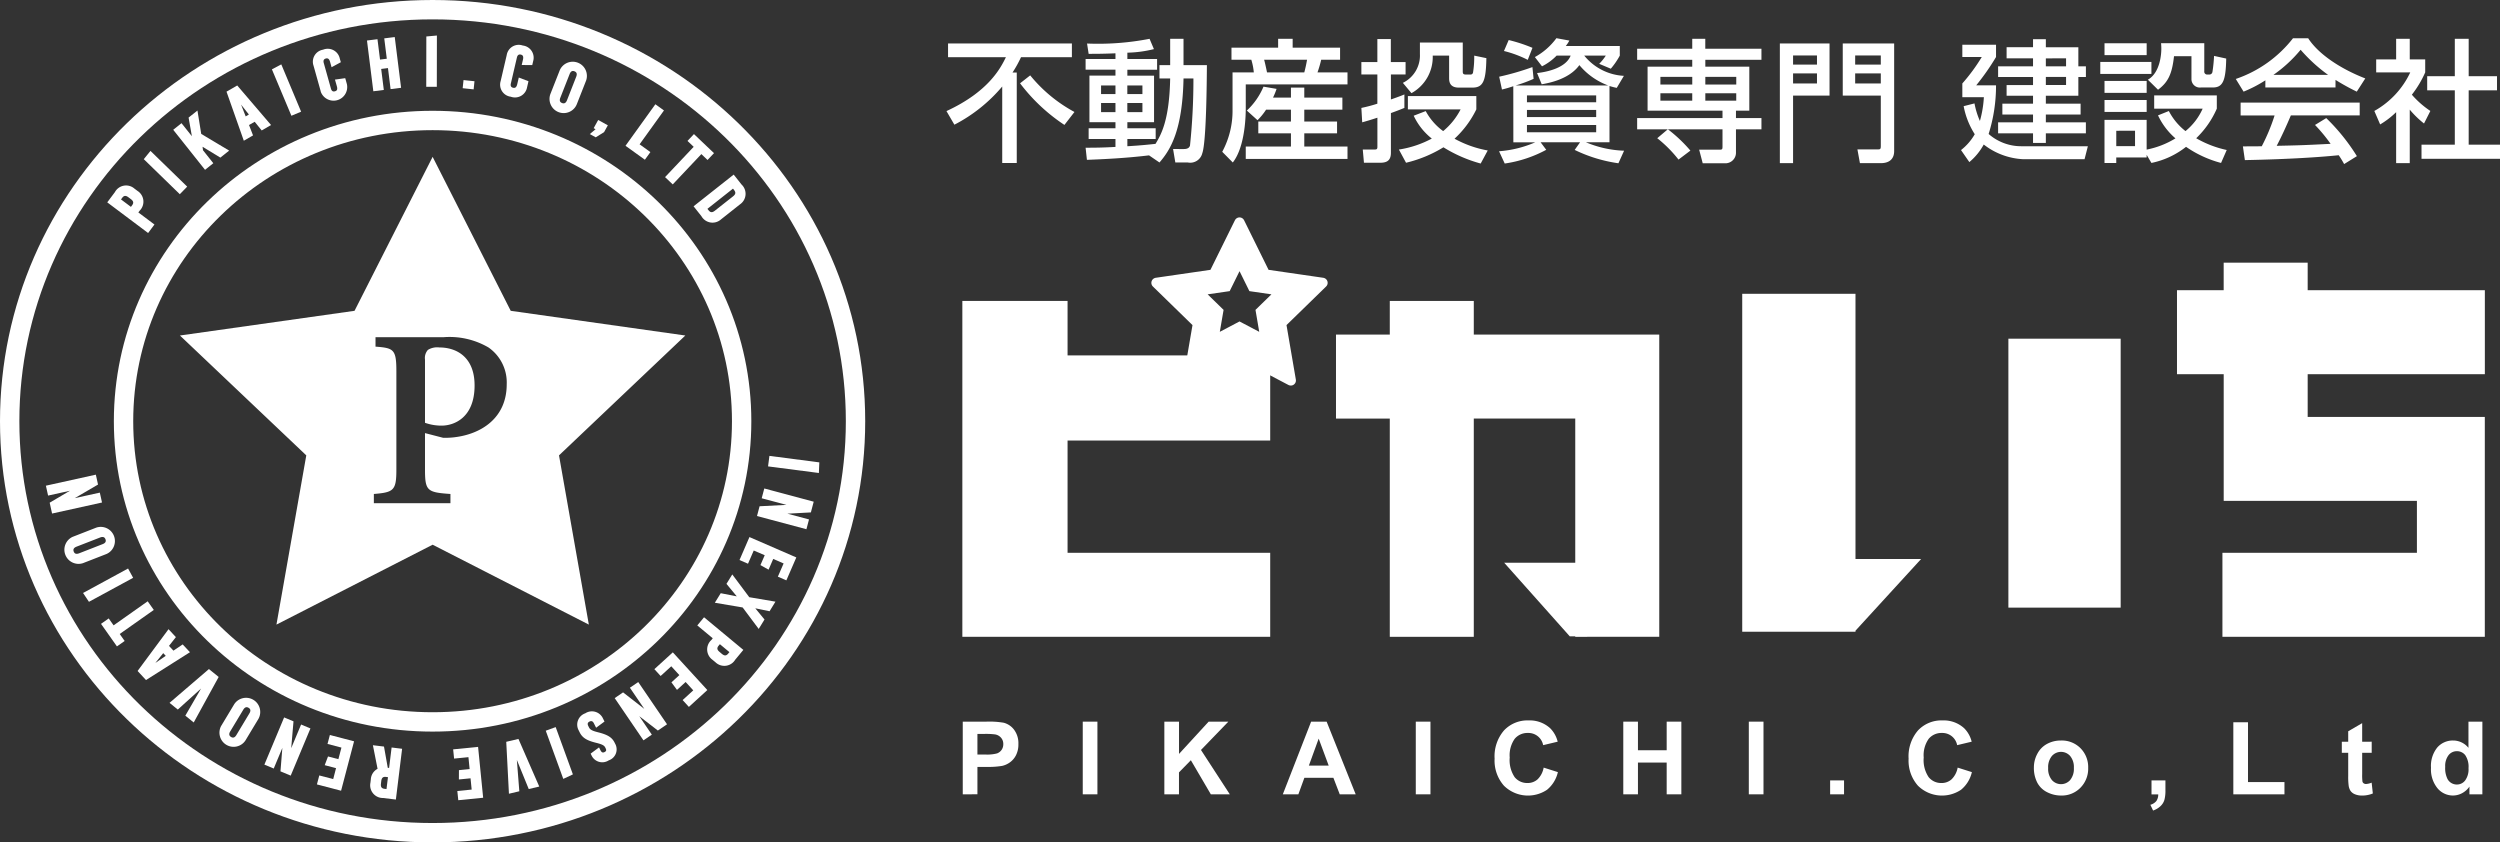 <svg xmlns="http://www.w3.org/2000/svg" width="264.876" height="89.252" viewBox="0 0 264.876 89.252">
  <rect x="0" y="0" width="264.876" height="89.252" fill="#333333" stroke="none"/>
  <g id="logo-pikaichi" transform="translate(-62.974 228.026)">
    <g id="グループ_10" data-name="グループ 10" transform="translate(164.935 -204.451)">
      <path id="パス_87" data-name="パス 87" d="M677.956,994.5v-9.023h-21.47v-5.77H645.338v35.583h32.618v-8.9h-21.47V994.5Z" transform="translate(-645.338 -971.398)" fill="#fff"/>
      <path id="パス_88" data-name="パス 88" d="M704.112,983.272v-3.564h-8.9v3.564h-5.7v8.9h5.7v23.122h8.9V992.168h10.751v23.122h8.9V983.272Z" transform="translate(-649.925 -971.398)" fill="#fff"/>
      <rect id="長方形_2" data-name="長方形 2" width="28.494" height="11.896" transform="translate(122.724 12.309) rotate(90)" fill="#fff"/>
      <path id="パス_89" data-name="パス 89" d="M821.558,987v-8.9H802.786V975.18h-8.9V978.1H788.94V987h4.949v13.422H814.36v5.5H793.754v8.9h27.8V991.527H802.786V987Z" transform="translate(-660.248 -970.927)" fill="#fff"/>
      <path id="パス_90" data-name="パス 90" d="M756.49,1006.964h-6.95v-28.1h-12v35.8h12v-.108Z" transform="translate(-654.911 -971.31)" fill="#fff"/>
      <path id="パス_91" data-name="パス 91" d="M718.867,1010.655h-9.473l6.95,7.8h1.843Z" transform="translate(-651.988 -974.611)" fill="#fff"/>
      <path id="パス_92" data-name="パス 92" d="M685.885,976.827l-6.08-.884-2.719-5.509-2.719,5.509-6.08.884,4.4,4.288-1.039,6.055,5.438-2.859,5.438,2.859-1.039-6.055Z" transform="translate(-647.721 -970.435)" fill="none" stroke="#fff" stroke-linejoin="round" stroke-width="1.082"/>
    </g>
    <g id="グループ_11" data-name="グループ 11" transform="translate(164.978 -151.696)">
      <path id="パス_93" data-name="パス 93" d="M645.385,1037.146v-7.7h2.494a9.026,9.026,0,0,1,1.847.116,2.012,2.012,0,0,1,1.108.754,2.391,2.391,0,0,1,.446,1.5,2.5,2.5,0,0,1-.257,1.192,2.1,2.1,0,0,1-.653.76,2.245,2.245,0,0,1-.806.364,8.885,8.885,0,0,1-1.611.11h-1.013v2.9Zm1.554-6.4v2.184h.85a4.066,4.066,0,0,0,1.229-.12,1.02,1.02,0,0,0,.485-.378,1.035,1.035,0,0,0,.177-.6.993.993,0,0,0-.247-.693,1.072,1.072,0,0,0-.624-.341,7.52,7.52,0,0,0-1.118-.052Z" transform="translate(-645.385 -1029.317)" fill="#fff"/>
      <path id="パス_94" data-name="パス 94" d="M659.572,1037.146v-7.7h1.554v7.7Z" transform="translate(-646.858 -1029.317)" fill="#fff"/>
      <path id="パス_95" data-name="パス 95" d="M669.219,1037.146v-7.7h1.554v3.418l3.139-3.418H676l-2.9,3,3.055,4.7h-2.01l-2.116-3.612-1.26,1.287v2.326Z" transform="translate(-647.86 -1029.317)" fill="#fff"/>
      <path id="パス_96" data-name="パス 96" d="M690.946,1037.146h-1.69l-.672-1.748h-3.076l-.636,1.748h-1.648l3-7.7h1.643Zm-2.861-3.045-1.06-2.856-1.039,2.856Z" transform="translate(-649.314 -1029.317)" fill="#fff"/>
      <path id="パス_97" data-name="パス 97" d="M698.945,1037.146v-7.7H700.5v7.7Z" transform="translate(-650.946 -1029.317)" fill="#fff"/>
      <path id="パス_98" data-name="パス 98" d="M713.461,1034.3l1.507.478a3.38,3.38,0,0,1-1.153,1.873,3.626,3.626,0,0,1-4.564-.436,4.011,4.011,0,0,1-.987-2.865,4.2,4.2,0,0,1,.992-2.984,3.4,3.4,0,0,1,2.609-1.065,3.2,3.2,0,0,1,2.294.835,3.044,3.044,0,0,1,.788,1.418l-1.539.367a1.589,1.589,0,0,0-1.622-1.291,1.75,1.75,0,0,0-1.388.614,3.01,3.01,0,0,0-.533,1.99,3.226,3.226,0,0,0,.525,2.079,1.7,1.7,0,0,0,1.365.62,1.555,1.555,0,0,0,1.066-.394A2.284,2.284,0,0,0,713.461,1034.3Z" transform="translate(-651.914 -1029.302)" fill="#fff"/>
      <path id="パス_99" data-name="パス 99" d="M723.477,1037.146v-7.7h1.553v3.03h3.044v-3.03h1.555v7.7h-1.555v-3.365H725.03v3.365Z" transform="translate(-653.493 -1029.317)" fill="#fff"/>
      <path id="パス_100" data-name="パス 100" d="M738.318,1037.146v-7.7h1.555v7.7Z" transform="translate(-655.034 -1029.317)" fill="#fff"/>
      <path id="パス_101" data-name="パス 101" d="M747.931,1037.867v-1.475h1.474v1.475Z" transform="translate(-656.032 -1030.038)" fill="#fff"/>
      <path id="パス_102" data-name="パス 102" d="M762.406,1034.3l1.507.478a3.376,3.376,0,0,1-1.153,1.873,3.625,3.625,0,0,1-4.563-.436,4.008,4.008,0,0,1-.988-2.865,4.2,4.2,0,0,1,.992-2.984,3.4,3.4,0,0,1,2.61-1.065,3.2,3.2,0,0,1,2.293.835,3.027,3.027,0,0,1,.788,1.418l-1.539.367a1.589,1.589,0,0,0-1.621-1.291,1.751,1.751,0,0,0-1.389.614,3.008,3.008,0,0,0-.533,1.99,3.227,3.227,0,0,0,.525,2.079,1.7,1.7,0,0,0,1.365.62,1.554,1.554,0,0,0,1.065-.394A2.29,2.29,0,0,0,762.406,1034.3Z" transform="translate(-656.996 -1029.302)" fill="#fff"/>
      <path id="パス_103" data-name="パス 103" d="M772.022,1034.51a3.025,3.025,0,0,1,.362-1.423,2.486,2.486,0,0,1,1.026-1.049,3.043,3.043,0,0,1,1.484-.363,2.787,2.787,0,0,1,2.073.823,2.837,2.837,0,0,1,.807,2.076,2.871,2.871,0,0,1-.816,2.1,2.754,2.754,0,0,1-2.055.832,3.238,3.238,0,0,1-1.463-.347,2.368,2.368,0,0,1-1.057-1.014A3.4,3.4,0,0,1,772.022,1034.51Zm1.512.079a1.848,1.848,0,0,0,.393,1.271,1.287,1.287,0,0,0,1.939,0,1.869,1.869,0,0,0,.391-1.281,1.835,1.835,0,0,0-.391-1.26,1.287,1.287,0,0,0-1.939,0A1.848,1.848,0,0,0,773.534,1034.589Z" transform="translate(-658.534 -1029.548)" fill="#fff"/>
      <path id="パス_104" data-name="パス 104" d="M785.914,1036.392h1.474v1.056a3.7,3.7,0,0,1-.11,1.012,1.5,1.5,0,0,1-.417.663,2.143,2.143,0,0,1-.78.462l-.289-.609a1.249,1.249,0,0,0,.635-.4,1.216,1.216,0,0,0,.2-.7h-.714Z" transform="translate(-659.964 -1030.038)" fill="#fff"/>
      <path id="パス_105" data-name="パス 105" d="M795.6,1037.154v-7.635h1.554v6.338h3.863v1.3Z" transform="translate(-660.982 -1029.325)" fill="#fff"/>
      <path id="パス_106" data-name="パス 106" d="M811.591,1031.588v1.176h-1.008v2.248a5.691,5.691,0,0,0,.029.8.326.326,0,0,0,.132.185.414.414,0,0,0,.249.073,1.914,1.914,0,0,0,.593-.142l.126,1.145a2.939,2.939,0,0,1-1.166.221,1.863,1.863,0,0,1-.719-.133,1.053,1.053,0,0,1-.469-.347,1.361,1.361,0,0,1-.208-.576,7.181,7.181,0,0,1-.047-1.04v-2.431h-.678v-1.176h.678v-1.108l1.479-.861v1.969Z" transform="translate(-662.313 -1029.335)" fill="#fff"/>
      <path id="パス_107" data-name="パス 107" d="M824.412,1037.146h-1.369v-.819a2.2,2.2,0,0,1-.807.712,2.06,2.06,0,0,1-.937.233,2.122,2.122,0,0,1-1.645-.773,3.157,3.157,0,0,1-.685-2.161,3.115,3.115,0,0,1,.667-2.156,2.176,2.176,0,0,1,1.685-.738,2.086,2.086,0,0,1,1.617.777v-2.772h1.475Zm-3.937-2.909a2.554,2.554,0,0,0,.247,1.292,1.116,1.116,0,0,0,1,.578,1.086,1.086,0,0,0,.866-.432,2,2,0,0,0,.357-1.3A2.189,2.189,0,0,0,822.6,1033a1.1,1.1,0,0,0-.888-.424,1.109,1.109,0,0,0-.879.418A1.879,1.879,0,0,0,820.475,1034.237Z" transform="translate(-663.408 -1029.317)" fill="#fff"/>
    </g>
    <g id="グループ_15" data-name="グループ 15" transform="translate(64 -227)">
      <path id="パス_108" data-name="パス 108" d="M577.516,945.273c-24.747,0-44.808,19.52-44.808,43.6s20.062,43.6,44.808,43.6,44.809-19.52,44.809-43.6S602.263,945.273,577.516,945.273Zm0,75.461c-18.085,0-32.745-14.265-32.745-31.862s14.661-31.861,32.745-31.861,32.744,14.265,32.744,31.861S595.6,1020.734,577.516,1020.734Z" transform="translate(-532.708 -945.273)" fill="none" stroke="#fff" stroke-miterlimit="10" stroke-width="2.052" fill-rule="evenodd"/>
      <g id="グループ_12" data-name="グループ 12" transform="translate(10.337 2.74)">
        <path id="パス_109" data-name="パス 109" d="M547.538,968.912l1.707,1.28-.672.9-4.33-3.249.81-1.082a1.346,1.346,0,0,1,2.069-.375l.334.25a1.349,1.349,0,0,1,.219,2.093Zm-1.045-1.6c-.3-.228-.488-.188-.673.061l-.12.16,1.052.789.119-.159c.186-.249.173-.437-.131-.665Z" transform="translate(-544.243 -950.17)" fill="#fff"/>
        <path id="パス_110" data-name="パス 110" d="M552.378,966.557l-3.817-3.714.711-.874,3.889,3.785Z" transform="translate(-544.691 -949.746)" fill="#fff"/>
        <path id="パス_111" data-name="パス 111" d="M557.037,962.183l-1.887-1.149.047.367,1.093,1.376-.877.7-3.371-4.242.878-.7,1.1,1.381-.35-1.974.94-.747.4,2.476,2.96,1.77Z" transform="translate(-545.053 -949.25)" fill="#fff"/>
        <path id="パス_112" data-name="パス 112" d="M562.071,959l-.743-.92-.6.344.425,1.1-.977.565-1.833-5.2,1.136-.655,3.583,4.19Zm-2.185-2.736.489,1.247.338-.2Z" transform="translate(-545.707 -948.944)" fill="#fff"/>
        <path id="パス_113" data-name="パス 113" d="M565.775,957.184l-2.066-4.919.995-.526,2.1,5.011Z" transform="translate(-546.264 -948.684)" fill="#fff"/>
        <path id="パス_114" data-name="パス 114" d="M569.39,954.419l-.764-2.725a1.288,1.288,0,0,1,1.007-1.7,1.305,1.305,0,0,1,1.77.927l.113.4-.98.532-.16-.567c-.1-.358-.263-.408-.454-.355s-.292.194-.215.47l.76,2.71c.077.276.221.348.427.29s.3-.181.2-.539l-.2-.7,1.089-.151.177.634a1.445,1.445,0,0,1-2.779.775Z" transform="translate(-546.768 -948.495)" fill="#fff"/>
        <path id="パス_115" data-name="パス 115" d="M577.451,954.023l-.278-2.228-.718.091.278,2.226-1.111.139-.673-5.377,1.112-.139.271,2.159.717-.09-.27-2.158,1.112-.139.672,5.377Z" transform="translate(-547.431 -948.348)" fill="#fff"/>
        <path id="パス_116" data-name="パス 116" d="M581.957,953.762l.009-5.334,1.12-.1-.009,5.434Z" transform="translate(-548.159 -948.33)" fill="#fff"/>
        <path id="パス_117" data-name="パス 117" d="M586.263,954.456l.091-.861,1.161.123-.09.862Z" transform="translate(-548.606 -948.877)" fill="#fff"/>
        <path id="パス_118" data-name="パス 118" d="M590.747,953.271l.643-2.759a1.289,1.289,0,0,1,1.7-1.009,1.3,1.3,0,0,1,1.1,1.664l-.094.407-1.117-.005.133-.574c.084-.361-.033-.485-.228-.53s-.349.031-.414.308l-.64,2.745c-.065.278.026.411.235.46.194.044.355-.013.439-.375l.165-.708,1.027.391-.149.641a1.3,1.3,0,0,1-1.729,1A1.288,1.288,0,0,1,590.747,953.271Z" transform="translate(-549.066 -948.446)" fill="#fff"/>
        <path id="パス_119" data-name="パス 119" d="M596.63,954.822l.985-2.5a1.5,1.5,0,0,1,2.791,1.094l-.985,2.506a1.5,1.5,0,0,1-2.791-1.1Zm2.729-1.813c.124-.317.029-.487-.186-.571s-.393-.021-.517.3l-.979,2.491c-.125.317-.037.484.178.569s.4.023.525-.294Z" transform="translate(-549.67 -948.648)" fill="#fff"/>
        <path id="パス_120" data-name="パス 120" d="M601.921,960.15l-.626-.345.609-.513-.2-.112.478-.868,1.023.564-.4.725Z" transform="translate(-550.167 -949.366)" fill="#fff"/>
        <path id="パス_121" data-name="パス 121" d="M605.514,960.855l3.164-4.4.911.655-2.581,3.588,1.143.824-.583.81Z" transform="translate(-550.605 -949.174)" fill="#fff"/>
        <path id="パス_122" data-name="パス 122" d="M614.037,962.1l-3.032,3.212-.815-.772,3.033-3.211-.657-.624.685-.725L615.375,962l-.685.725Z" transform="translate(-551.09 -949.54)" fill="#fff"/>
        <path id="パス_123" data-name="パス 123" d="M613.562,968.128l4.25-3.359.834,1.054a1.35,1.35,0,0,1-.167,2.1l-2,1.584a1.349,1.349,0,0,1-2.08-.322Zm4.18-1.052c.3-.236.3-.425.113-.669l-.118-.15-2.708,2.141.118.149c.193.243.378.28.676.044Z" transform="translate(-551.44 -950.037)" fill="#fff"/>
      </g>
      <g id="グループ_13" data-name="グループ 13" transform="translate(3.835 47.275)">
        <path id="パス_124" data-name="パス 124" d="M622.511,998.025l5.287.688-.046,1.125-5.386-.7Z" transform="translate(-545.852 -998.025)" fill="#fff"/>
        <path id="パス_125" data-name="パス 125" d="M621.333,1003.762l2.85-.146-2.626-.7.275-1.038,5.236,1.4-.3,1.136-2.487.135,2.289.61-.275,1.038-5.235-1.4Z" transform="translate(-545.716 -998.425)" fill="#fff"/>
        <path id="パス_126" data-name="パス 126" d="M620.043,1007.622l4.967,2.158-1.055,2.43-.9-.392.609-1.4-1.1-.479-.494,1.139-.86-.486.453-1.045-1.163-.5-.608,1.4-.9-.392Z" transform="translate(-545.501 -999.021)" fill="#fff"/>
        <path id="パス_127" data-name="パス 127" d="M616.7,1014.029l1.7.335-1.093-1.324.616-1,1.8,2.413,2.775.472-.624,1.017-1.513-.314.977,1.188-.615,1-1.7-2.275-2.948-.5Z" transform="translate(-545.199 -999.48)" fill="#fff"/>
        <path id="パス_128" data-name="パス 128" d="M615.638,1019.331,614,1017.968l.716-.863,4.164,3.456-.863,1.042a1.348,1.348,0,0,1-2.086.274l-.321-.267a1.348,1.348,0,0,1-.115-2.1Zm.962,1.648c.292.243.479.211.677-.028l.127-.153-1.011-.841-.127.154c-.2.238-.195.427.1.67Z" transform="translate(-544.983 -1000.006)" fill="#fff"/>
        <path id="パス_129" data-name="パス 129" d="M610.88,1021.252l3.658,3.995-1.956,1.786-.663-.725,1.127-1.029-.809-.885-.916.836-.588-.8.841-.765-.857-.936-1.128,1.028-.663-.724Z" transform="translate(-544.456 -1000.437)" fill="#fff"/>
        <path id="パス_130" data-name="パス 130" d="M605.123,1025.857l2.25,1.751-1.528-2.244.886-.6,3.049,4.475-.972.663-1.97-1.524,1.332,1.957-.887.605-3.048-4.475Z" transform="translate(-543.969 -1000.801)" fill="#fff"/>
        <path id="パス_131" data-name="パス 131" d="M602.525,1028.968l.169.34-.889.658-.228-.456c-.127-.257-.278-.294-.47-.2-.164.081-.261.206-.131.47l.073.145c.117.236.314.363,1.011.534.966.246,1.426.528,1.7,1.075l.055.111a1.227,1.227,0,0,1-.671,1.776,1.254,1.254,0,0,1-1.835-.547l-.082-.167.888-.658.142.283c.137.278.272.3.443.212s.219-.186.119-.387l-.049-.1c-.1-.2-.289-.332-.987-.5-.972-.242-1.432-.524-1.721-1.105l-.11-.222a1.268,1.268,0,0,1,.707-1.794A1.286,1.286,0,0,1,602.525,1028.968Z" transform="translate(-543.508 -1001.162)" fill="#fff"/>
        <path id="パス_132" data-name="パス 132" d="M597.137,1030.089l1.823,5.01-1.018.479-1.857-5.106Z" transform="translate(-543.123 -1001.354)" fill="#fff"/>
        <path id="パス_133" data-name="パス 133" d="M591.414,1031.794l1.292-.306,2.205,5.047-1.114.263-1.259-3.082.261,3.319-1.1.261Z" transform="translate(-542.638 -1001.5)" fill="#fff"/>
        <path id="パス_134" data-name="パス 134" d="M587.779,1032.429l.537,5.388-2.636.262-.1-.976,1.519-.152-.119-1.193-1.234.123.005-.988,1.132-.114-.125-1.262-1.52.152-.1-.978Z" transform="translate(-541.987 -1001.597)" fill="#fff"/>
        <path id="パス_135" data-name="パス 135" d="M576.792,1032.375l.4,2.248.142.017.265-2.167,1.113.136-.661,5.38-1.341-.164a1.346,1.346,0,0,1-1.356-1.608l.044-.369a1.337,1.337,0,0,1,.713-1.115l-.494-2.5Zm-.321,3.923c-.046.378.08.517.387.554l.2.024.155-1.26-.2-.024c-.307-.037-.465.068-.511.444Z" transform="translate(-540.969 -1001.577)" fill="#fff"/>
        <path id="パス_136" data-name="パス 136" d="M572.967,1031.692l-1.376,5.236-2.56-.669.251-.951,1.475.386.3-1.159-1.2-.314.349-.924,1.1.286.323-1.225-1.476-.387.25-.949Z" transform="translate(-540.314 -1001.451)" fill="#fff"/>
        <path id="パス_137" data-name="パス 137" d="M565.906,1029.36l-.243,2.843,1.048-2.505.989.414-2.09,5-1.085-.453.2-2.483-.914,2.185-.99-.415,2.091-5Z" transform="translate(-539.67 -1001.235)" fill="#fff"/>
        <path id="パス_138" data-name="パス 138" d="M561.636,1028.844l-1.39,2.308a1.5,1.5,0,0,1-2.566-1.547l1.389-2.309a1.5,1.5,0,0,1,2.567,1.548Zm-2.992,1.333c-.176.291-.11.476.087.594s.384.088.56-.2l1.381-2.3c.176-.291.117-.47-.081-.589s-.39-.092-.566.2Z" transform="translate(-539.111 -1000.989)" fill="#fff"/>
        <path id="パス_139" data-name="パス 139" d="M555.78,1023.228l1.032.837-2.644,4.823-.89-.721,1.669-2.877-2.465,2.229-.877-.71Z" transform="translate(-538.505 -1000.642)" fill="#fff"/>
        <path id="パス_140" data-name="パス 140" d="M551.888,1019.354l-.731.929.471.505.98-.661.77.827-4.656,2.948-.893-.96,3.279-4.427Zm-2.176,2.739,1.1-.756-.266-.285Z" transform="translate(-538.113 -1000.152)" fill="#fff"/>
        <path id="パス_141" data-name="パス 141" d="M544.839,1017.765l3.612-2.549.647.916-3.612,2.548.523.741-.816.575-1.687-2.389.815-.575Z" transform="translate(-537.664 -999.81)" fill="#fff"/>
        <path id="パス_142" data-name="パス 142" d="M546.688,1012.327l-4.682,2.543-.624-.936,4.769-2.593Z" transform="translate(-537.443 -999.408)" fill="#fff"/>
        <path id="パス_143" data-name="パス 143" d="M543.636,1009.284l-2.507.977a1.5,1.5,0,0,1-1.09-2.789l2.508-.979a1.5,1.5,0,0,1,1.09,2.791Zm-3.182-.773c-.316.125-.377.31-.294.524s.252.3.568.18l2.493-.973c.318-.122.381-.3.3-.516s-.254-.309-.571-.186Z" transform="translate(-537.208 -998.892)" fill="#fff"/>
        <path id="パス_144" data-name="パス 144" d="M542.512,1001.292l-2.464,1.441,2.654-.586.232,1.048-5.291,1.169-.254-1.15,2.145-1.264-2.313.511-.233-1.048,5.292-1.169Z" transform="translate(-536.987 -998.255)" fill="#fff"/>
      </g>
      <g id="グループ_14" data-name="グループ 14" transform="translate(18.033 15.59)">
        <path id="パス_145" data-name="パス 145" d="M583.326,985.206a1.865,1.865,0,0,0-1.208.258,1.28,1.28,0,0,0-.309,1.032v6.693a5.206,5.206,0,0,0,1.753.3c1.325,0,3.5-.831,3.5-4.256C587.067,986.267,585.2,985.206,583.326,985.206Z" transform="translate(-555.839 -965.009)" fill="#fff" fill-rule="evenodd"/>
        <path id="パス_146" data-name="パス 146" d="M606.382,981.6l-18.5-2.616-8.274-16.313-8.274,16.313-18.5,2.616,13.388,12.7-3.161,17.93,16.549-8.465,16.549,8.465-3.161-17.93Zm-24.474,10.784a9,9,0,0,1-1.179.056l-1.929-.5v3.87c0,2.265.25,2.408,2.695,2.58v.975h-8.114v-.975c2.105-.172,2.386-.373,2.386-2.58V985.388c0-2.322-.281-2.464-2.21-2.608v-1h7.2a8.187,8.187,0,0,1,4.771,1.088,4.52,4.52,0,0,1,1.93,3.9C587.46,990.347,584.75,992.052,581.908,992.382Z" transform="translate(-552.83 -962.669)" fill="#fff" fill-rule="evenodd"/>
      </g>
    </g>
    <path id="パス_147" data-name="パス 147" d="M685.885,976.827l-6.08-.884-2.719-5.509-2.719,5.509-6.08.884,4.4,4.288-1.039,6.055,5.438-2.859,5.438,2.859-1.039-6.055Z" transform="translate(-482.785 -1174.885)" fill="none"/>
    <path id="パス_148" data-name="パス 148" d="M685.885,976.827l-6.08-.884-2.719-5.509-2.719,5.509-6.08.884,4.4,4.288-1.039,6.055,5.438-2.859,5.438,2.859-1.039-6.055Zm-6.711,5.189-2.088-1.1-2.088,1.1.4-2.325-1.689-1.646,2.335-.34,1.044-2.115,1.044,2.115,2.335.34-1.689,1.646Z" transform="translate(-482.785 -1174.885)" fill="#fff"/>
    <path id="パス_438" data-name="パス 438" d="M6.16,1.246H7.7v-9.59H7.252a12.571,12.571,0,0,0,.9-1.624h5.39v-1.456H.42v1.456H6.552C5.992-8.82,4.718-6.314.252-4.256l.84,1.442A16.558,16.558,0,0,0,6.16-6.86ZM8.05-7.2a19.045,19.045,0,0,0,4.7,4.41l1.064-1.372a15.563,15.563,0,0,1-4.69-3.878ZM22.82,1.19c1.162-1.344,2.436-3.374,2.548-8.9h1.05A67.075,67.075,0,0,1,26.054-.6c-.042.112-.126.364-.644.364H24.262L24.5,1.19h1.33A1.313,1.313,0,0,0,27.356.21c.434-1.19.476-7.672.49-9.338H25.368v-2.786H23.954v2.786H22.82v1.414h1.134c-.084,4.382-.938,5.922-1.554,6.93-.77.084-1.568.168-2.982.252V-1.3h3V-2.436h-3V-3.08h2.828V-8.008H19.418v-.63h3.15V-9.772h-3.15v-.672a12.777,12.777,0,0,0,2.814-.378l-.462-1.092a28.392,28.392,0,0,1-6.622.5l.168,1.092c.686,0,1.512,0,2.842-.056v.6H14.994v1.134h3.164v.63H15.4V-3.08h2.758v.644H15.316V-1.3h2.842v.84c-1.47.084-2.352.084-3.164.084L15.134.91c1.75-.07,4.032-.168,6.58-.476ZM18.158-6.972v.91H16.632v-.91Zm0,1.862v.966H16.632V-5.11Zm2.856-1.862v.91h-1.6v-.91Zm0,1.862v.966h-1.6V-5.11Zm15.736.7v1.26H33.292V-1.9H36.75V-.5H31.962V.812h10.78V-.5H38.164V-1.9h3.472V-3.15H38.164V-4.41H42.2V-5.684H38.164V-6.748H36.75v1.064h-1.9a7.529,7.529,0,0,0,.378-.924l-1.386-.238a7.364,7.364,0,0,1-1.764,2.534L33.208-3.29a6.629,6.629,0,0,0,.91-1.12ZM30.45-9.7h2.1a6.526,6.526,0,0,1,.266,1.344H30.562V-4.41A9.128,9.128,0,0,1,29.47.056L30.59,1.19C31.962-.56,31.962-4.1,31.962-4.55V-7.084h10.78V-8.358H39.564A12.413,12.413,0,0,0,39.956-9.7h2v-1.274H36.932v-.938h-1.54v.938H30.45Zm8.008,0c-.084.476-.168.882-.294,1.344H34.216c-.07-.336-.224-1.064-.308-1.344Zm17.934,3.85H49.14v1.414h5.586a7.306,7.306,0,0,1-1.848,2.3A6.335,6.335,0,0,1,51.03-4.256l-1.274.49a6.682,6.682,0,0,0,1.918,2.422A10.847,10.847,0,0,1,48.188-.182l.756,1.4A13.529,13.529,0,0,0,52.906-.42,14.772,14.772,0,0,0,56.854,1.3L57.6-.084A11.441,11.441,0,0,1,54.082-1.33a10.448,10.448,0,0,0,2.31-3.108ZM44.3-3.066c.658-.182,1.092-.322,1.61-.49v3.08c0,.28-.1.294-.35.294h-1.2l.126,1.4h1.68c.588,0,1.176-.112,1.176-1.05V-4.046c.784-.28,1.036-.392,1.428-.546V-6.02c-.336.14-.588.238-1.428.532V-8.134h1.554V-9.45H47.334v-2.436H45.906V-9.45H44.212v1.316h1.694V-5.04a15.95,15.95,0,0,1-1.694.448ZM50.414-10.3a3.22,3.22,0,0,1-1.806,3.052l.91,1.092a4.365,4.365,0,0,0,2.254-3.976h1.736v2.352c0,.308,0,1.036,1.022,1.036h1.456c1.134,0,1.428-.7,1.47-3.122l-1.288-.266a10.308,10.308,0,0,1-.126,1.792.255.255,0,0,1-.28.21h-.5c-.266,0-.308-.126-.308-.308v-3.08H50.414Zm9.9,9.352h2.324A11.891,11.891,0,0,1,58.8,0l.6,1.3A13.229,13.229,0,0,0,63.8-.154l-.6-.8h4.186l-.574.812a15.485,15.485,0,0,0,4.634,1.414l.6-1.33A11.43,11.43,0,0,1,68-.952H70.5V-6.916a6.229,6.229,0,0,0,.77.2l.756-1.274a5.8,5.8,0,0,1-4.2-2.142h2.282a5.009,5.009,0,0,1-.7.868l1.232.518a8.138,8.138,0,0,0,.952-1.386v-1.022H65.87a3.4,3.4,0,0,0,.378-.574l-1.372-.252a7.022,7.022,0,0,1-2.282,2L63.35-9A5.646,5.646,0,0,0,64.9-10.136h1.484c-.476,1.26-2.366,1.722-3.556,1.848l.49,1.19c2.66-.434,3.64-1.54,3.99-2.03a7.218,7.218,0,0,0,3.052,2.156h-9.8a15.44,15.44,0,0,0,1.9-.7l-.126-1.246A27.832,27.832,0,0,1,58.814-7.9l.294,1.358a11.65,11.65,0,0,0,1.2-.35Zm1.442-3.43H69.09v.756H61.754Zm0-1.54H69.09v.728H61.754Zm0,3.136H69.09v.77H61.754Zm-2.436-7.84a11.8,11.8,0,0,1,2.52.938l.5-1.274a16.457,16.457,0,0,0-2.52-.826Zm16.24,9.24A13.306,13.306,0,0,1,77.812.882l1.26-.952a15.456,15.456,0,0,0-2.38-2.254h5.782V-.532c0,.294-.014.364-.28.364H80l.378,1.442h2.338A1.123,1.123,0,0,0,83.9.084V-2.324h2.7v-1.19H83.9V-4.3h1.414V-8.96H80.654v-.728H86.6v-1.176h-5.95v-1.05H79.268v1.05H73.43v1.176h5.838v.728H74.536V-4.3h7.938v.784H73.43v1.19h3.248Zm3.71-6.5v.812H75.894v-.812Zm4.662,0v.812H80.654v-.812ZM79.268-6.146v.784H75.894v-.784Zm4.662,0v.784H80.654v-.784ZM99.246-.574c0,.364-.056.378-.378.378h-2.1l.266,1.456h2.212c.966,0,1.414-.5,1.414-1.274v-11.41H95.214v5.53h4.032ZM96.53-10.15h2.716v.966H96.53Zm0,1.9h2.716v1.064H96.53ZM88.55,1.26h1.4V-5.894h3.864v-5.53H88.55Zm1.4-11.41h2.534v.966H89.95Zm0,1.9h2.534v1.064H89.95Zm25.424-3.626v.854h-2.8v1.176h2.8V-9h-3.7v1.134h3.7v.854h-2.8V-5.88h2.8v.84h-3.248v1.148h3.248v.826h-3.7V-1.9h3.7V-.882h1.358V-1.9h4.242V-3.066h-4.242v-.826h3.682V-5.04h-3.682v-.84h3.444V-7.868h.8V-9h-.8v-2.016h-3.444v-.854Zm3.5,2.03V-9h-2.142v-.84Zm0,1.974v.854h-2.142v-.854Zm-10.85,3.094A8.342,8.342,0,0,0,109.2-1.806a5.731,5.731,0,0,1-1.456,1.68l.882,1.274a6.439,6.439,0,0,0,1.526-1.862A7.375,7.375,0,0,0,114.282.84h6.552l.35-1.372h-7a5.226,5.226,0,0,1-3.514-1.3,16.981,16.981,0,0,0,.784-5.152h-2.1a25.487,25.487,0,0,0,2.1-3v-1.3h-3.57v1.3h2.058a19.345,19.345,0,0,1-2.058,2.8v1.456h2.282a11.634,11.634,0,0,1-.42,2.52,8.511,8.511,0,0,1-.574-1.862Zm18.158,2.6V-.546h-1.988V-2.17Zm1.736,3.416a8.761,8.761,0,0,0,3.668-1.708,11.8,11.8,0,0,0,3.71,1.708l.6-1.372a11.115,11.115,0,0,1-3.234-1.246,9.716,9.716,0,0,0,2.184-3.136v-1.4h-6.636v1.4h5.138a6.448,6.448,0,0,1-1.82,2.38,6.486,6.486,0,0,1-1.764-2.128l-1.148.462a7.32,7.32,0,0,0,1.848,2.436,9.205,9.205,0,0,1-3.052,1.19v-3.15h-4.466V1.246h1.246V.658h3.22V.378Zm-4.97-11.424h4.466v-1.26h-4.466Zm5.67,3.668c1.064-.8,1.484-1.652,1.694-3.556h1.848v2.408a.89.89,0,0,0,1.008.91h1.246c1.05,0,1.386-.658,1.428-3.066l-1.288-.28a15.578,15.578,0,0,1-.168,1.68.329.329,0,0,1-.308.294h-.238a.306.306,0,0,1-.322-.35v-2.968H128.94c.014.168.028.336.028.588,0,.518-.112,2.534-1.428,3.276Zm-5.67,2.352h4.466V-5.432h-4.466ZM122.5-8.19h5.418V-9.464H122.5Zm.448,2h4.466v-1.26h-4.466ZM149.688.518a21.024,21.024,0,0,0-3.248-4.032l-1.19.728a16.791,16.791,0,0,1,1.652,2c-2.8.14-3.094.154-5.712.21.476-.9,1.022-2.086,1.5-3.22h7.294V-5.152H137.368v1.358h3.6a20.3,20.3,0,0,1-1.358,3.262c-.434.014-1.708.014-2,.014l.21,1.456c4.886-.1,8.022-.322,9.94-.518a9.026,9.026,0,0,1,.574.938Zm-9.7-7.28h7.434v-.8a23.83,23.83,0,0,0,2.254,1.246l.9-1.4c-2.772-1.078-5.026-2.66-6.048-4.256h-1.61a12.989,12.989,0,0,1-6.062,4.312l.826,1.344a13.835,13.835,0,0,0,2.31-1.2Zm.854-1.33a14.389,14.389,0,0,0,2.884-2.66,16.991,16.991,0,0,0,2.912,2.66ZM155.288-4.41A10.1,10.1,0,0,0,156.8-2.94l.672-1.33a9.716,9.716,0,0,1-1.96-1.722,10.968,10.968,0,0,0,1.414-2.366V-9.73h-1.638v-2.184h-1.442V-9.73h-2.114v1.372h3.612a9.124,9.124,0,0,1-3.808,4.088l.616,1.428a8.885,8.885,0,0,0,1.694-1.3v5.4h1.442Zm4.774-3.542h-2.926v1.5h2.926V-.7h-3.528V.8h8.316V-.7h-3.318V-6.454h3v-1.5h-3v-3.962h-1.47Z" transform="translate(163 -212)" fill="#fff"/>
  </g>
</svg>
